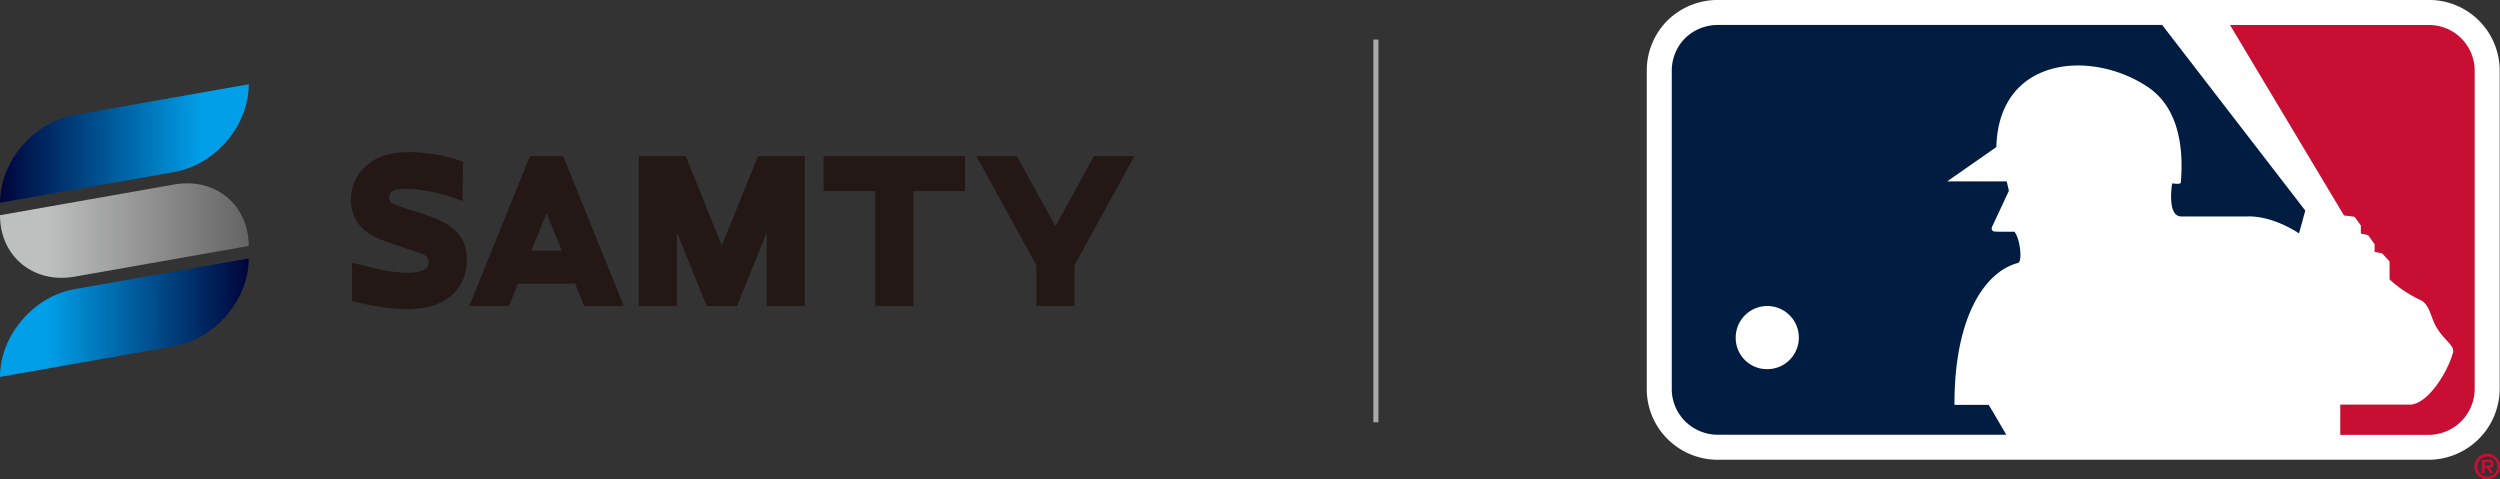 <svg xmlns="http://www.w3.org/2000/svg" xmlns:xlink="http://www.w3.org/1999/xlink" width="496.459" height="95.193" viewBox="0 0 496.459 95.193">
  <rect x="0" y="0" width="496.459" height="95.193" fill="#333333" stroke="none"/>
  <defs>
    <linearGradient id="linear-gradient" x1="1" y1="0.5" x2="0" y2="0.5" gradientUnits="objectBoundingBox">
      <stop offset="0.19" stop-color="#009fe8"/>
      <stop offset="1" stop-color="#00043a"/>
    </linearGradient>
    <linearGradient id="linear-gradient-2" y1="0.5" x2="1" y2="0.5" gradientUnits="objectBoundingBox">
      <stop offset="0.19" stop-color="#bebfbf"/>
      <stop offset="1" stop-color="#656464"/>
    </linearGradient>
    <linearGradient id="linear-gradient-3" x1="0" y1="0.5" x2="1" y2="0.5" xlink:href="#linear-gradient"/>
  </defs>
  <g id="footer-logo" transform="translate(31.69 -1358.703)">
    <g id="グループ_8" data-name="グループ 8" transform="translate(-31.69 1375.441)">
      <g id="グループ_7" data-name="グループ 7">
        <path id="パス_18" data-name="パス 18" d="M80.713,1370.1h0c0,8.139-6.562,15.9-14.682,17.406l0,0-34.713,6.122h0c0-8.185,6.634-15.989,14.819-17.432h0l34.584-6.1h0Z" transform="translate(-31.31 -1370.104)" fill="url(#linear-gradient)"/>
        <path id="パス_19" data-name="パス 19" d="M31.31,1389.833h0c0,8.138,6.561,13.584,14.681,12.226l0,0,34.713-6.12h0c0-8.184-6.636-13.649-14.82-12.206h0l-34.582,6.1Z" transform="translate(-31.31 -1363.832)" fill="url(#linear-gradient-2)"/>
        <path id="パス_20" data-name="パス 20" d="M80.711,1393.658h0l-34.584,6.1h0C37.944,1401.2,31.31,1409,31.31,1417.188h0l34.713-6.121,0,0c8.12-1.506,14.682-9.266,14.682-17.4Z" transform="translate(-31.31 -1359.079)" fill="url(#linear-gradient-3)"/>
        <g id="グループ_6" data-name="グループ 6" transform="translate(69.66 13.471)">
          <g id="グループ_5" data-name="グループ 5" transform="translate(23.532 0.795)">
            <path id="パス_21" data-name="パス 21" d="M141.392,1379.822l-7.181,17.752-7.181-17.752h-9.308V1409.6h7.568v-14.613L131.2,1409.6h6.02l5.911-14.613V1409.6H150.7v-29.778Z" transform="translate(-84.055 -1379.822)" fill="#231815" fill-rule="evenodd"/>
            <path id="パス_22" data-name="パス 22" d="M106.835,1379.822,94.789,1409.6h7.875l1.809-4.47H115.8l1.809,4.47h7.875l-12.046-29.777Zm.279,18.777,3.021-7.471,3.023,7.471Z" transform="translate(-94.789 -1379.822)" fill="#231815" fill-rule="evenodd"/>
          </g>
          <path id="パス_23" data-name="パス 23" d="M170.793,1379.822H142.721v6.946h10.252V1409.6h7.568v-22.831h10.252Z" transform="translate(-48.82 -1379.027)" fill="#231815" fill-rule="evenodd"/>
          <path id="パス_24" data-name="パス 24" d="M194.774,1379.822h-8.045l-7.651,13.919-7.651-13.919h-8.045l11.912,21.671v8.106h7.568v-8.105Z" transform="translate(-39.149 -1379.027)" fill="#231815" fill-rule="evenodd"/>
          <path id="パス_25" data-name="パス 25" d="M101.761,1399.548c-.335-3.88-3.192-5.924-6.451-7.191-1.443-.559-2.982-1.057-4.5-1.531-4.262-1.332-4.366-1.562-4.412-2.6-.084-1.913,3.39-1.826,6.068-1.455a34.193,34.193,0,0,1,8.483,2.228l.12-7.813a30.958,30.958,0,0,0-7.6-1.725c-5.671-.649-9.344.508-11.436,2.374a8.79,8.79,0,0,0-2.87,9.4c1.173,3.885,4.677,5.179,8.013,6.289,3.177,1.057,4.243,1.432,5.781,1.984a1.78,1.78,0,0,1,1.073,2.519c-.41.725-2.017,1.395-5.367,1.145-3.719-.276-5.831-1.047-9.685-1.933l.035,7.674c3.889.843,9.707,2.164,14.728,1.194C98.93,1409.1,102.248,1405.212,101.761,1399.548Z" transform="translate(-78.76 -1379.28)" fill="#231815" fill-rule="evenodd"/>
        </g>
      </g>
    </g>
    <g id="グループ_15" data-name="グループ 15" transform="translate(295.333 1358.703)">
      <g id="グループ_14" data-name="グループ 14">
        <g id="グループ_12" data-name="グループ 12">
          <g id="グループ_11" data-name="グループ 11">
            <path id="パス_26" data-name="パス 26" d="M366.423,1358.7H225.275a14.226,14.226,0,0,0-10.006,4.065,14.069,14.069,0,0,0-4.117,10.074v62.991a13.964,13.964,0,0,0,4.1,10.03,14.139,14.139,0,0,0,10.026,4.145l141.148,0a14.156,14.156,0,0,0,14.1-14.183v-62.991a14.033,14.033,0,0,0-14.1-14.136Z" transform="translate(-211.152 -1358.703)" fill="#fff"/>
            <g id="グループ_10" data-name="グループ 10" transform="translate(4.959 4.961)">
              <g id="グループ_9" data-name="グループ 9">
                <path id="パス_27" data-name="パス 27" d="M338.63,1371.258a9.071,9.071,0,0,0-9.134-9.176H290.041l22.634,37.821,2.091.264,1.263,1.726v1.614l1.43.3,1.3,1.8v1.555l1.484.26,1.489,1.628v3.563a24.463,24.463,0,0,0,6.028,4.042c2,.774,2.215,3.945,3.421,5.668,1.5,2.481,3.572,3.473,3.13,4.868-1.01,3.719-4.815,9.977-8.355,10.28H311.943v6.006H329.5a9.17,9.17,0,0,0,9.134-9.222v-62.991" transform="translate(-179.184 -1362.082)" fill="#c80e32"/>
                <path id="パス_28" data-name="パス 28" d="M277.465,1437.523h-6.791c-.06-16.943,5.721-26.323,12.592-28.183.941-.172.489-4.8-.7-6.21,0,0-3.331.051-4.031-.044-.871-.238-.266-1.2-.266-1.2l3.212-6.869-.437-1.878H269.234l9.757-6.818c.455-18,18.9-19.4,30.028-11.956,6.6,4.376,7.119,13.044,6.6,19.041-.087.388-1.716.129-1.716.129s-1.123,6.57,1.812,6.57H328.7c5.3-.208,10.393,3.369,10.393,3.369l1.249-4.535-28.426-36.862h-88.22a9.3,9.3,0,0,0-6.537,2.651,9.163,9.163,0,0,0-2.626,6.527v62.991a9.045,9.045,0,0,0,2.626,6.5,9.244,9.244,0,0,0,6.537,2.71h57.264c-1.4-2.412-3-5.146-3.493-5.943" transform="translate(-214.53 -1362.082)" fill="#001c40"/>
              </g>
            </g>
            <path id="パス_29" data-name="パス 29" d="M223.182,1406.366a6.27,6.27,0,1,1,6.216,6.272,6.2,6.2,0,0,1-6.216-6.272" transform="translate(-205.521 -1339.329)" fill="#fff"/>
          </g>
        </g>
        <g id="グループ_13" data-name="グループ 13" transform="translate(164.376 90.105)">
          <path id="パス_30" data-name="パス 30" d="M326.43,1421.716c0-.708-.421-.81-1.026-.81H324.11v2.635h.561v-1.048h.451l.609,1.048h.622l-.63-1.048a.691.691,0,0,0,.706-.777m-1.017.3h-.741v-.643h.614c.264,0,.595,0,.595.292s-.156.351-.467.351" transform="translate(-322.654 -1419.692)" fill="#c80e32"/>
          <path id="パス_31" data-name="パス 31" d="M325.639,1420.079a2.544,2.544,0,1,0,2.54,2.556,2.517,2.517,0,0,0-2.54-2.556m0,4.533a1.989,1.989,0,0,1,0-3.977,1.989,1.989,0,1,1,0,3.977" transform="translate(-323.118 -1420.079)" fill="#c80e32"/>
        </g>
      </g>
    </g>
    <line id="線_5" data-name="線 5" y2="76" transform="translate(241.54 1366.555)" fill="none" stroke="#aaa" stroke-width="1"/>
  </g>
</svg>
